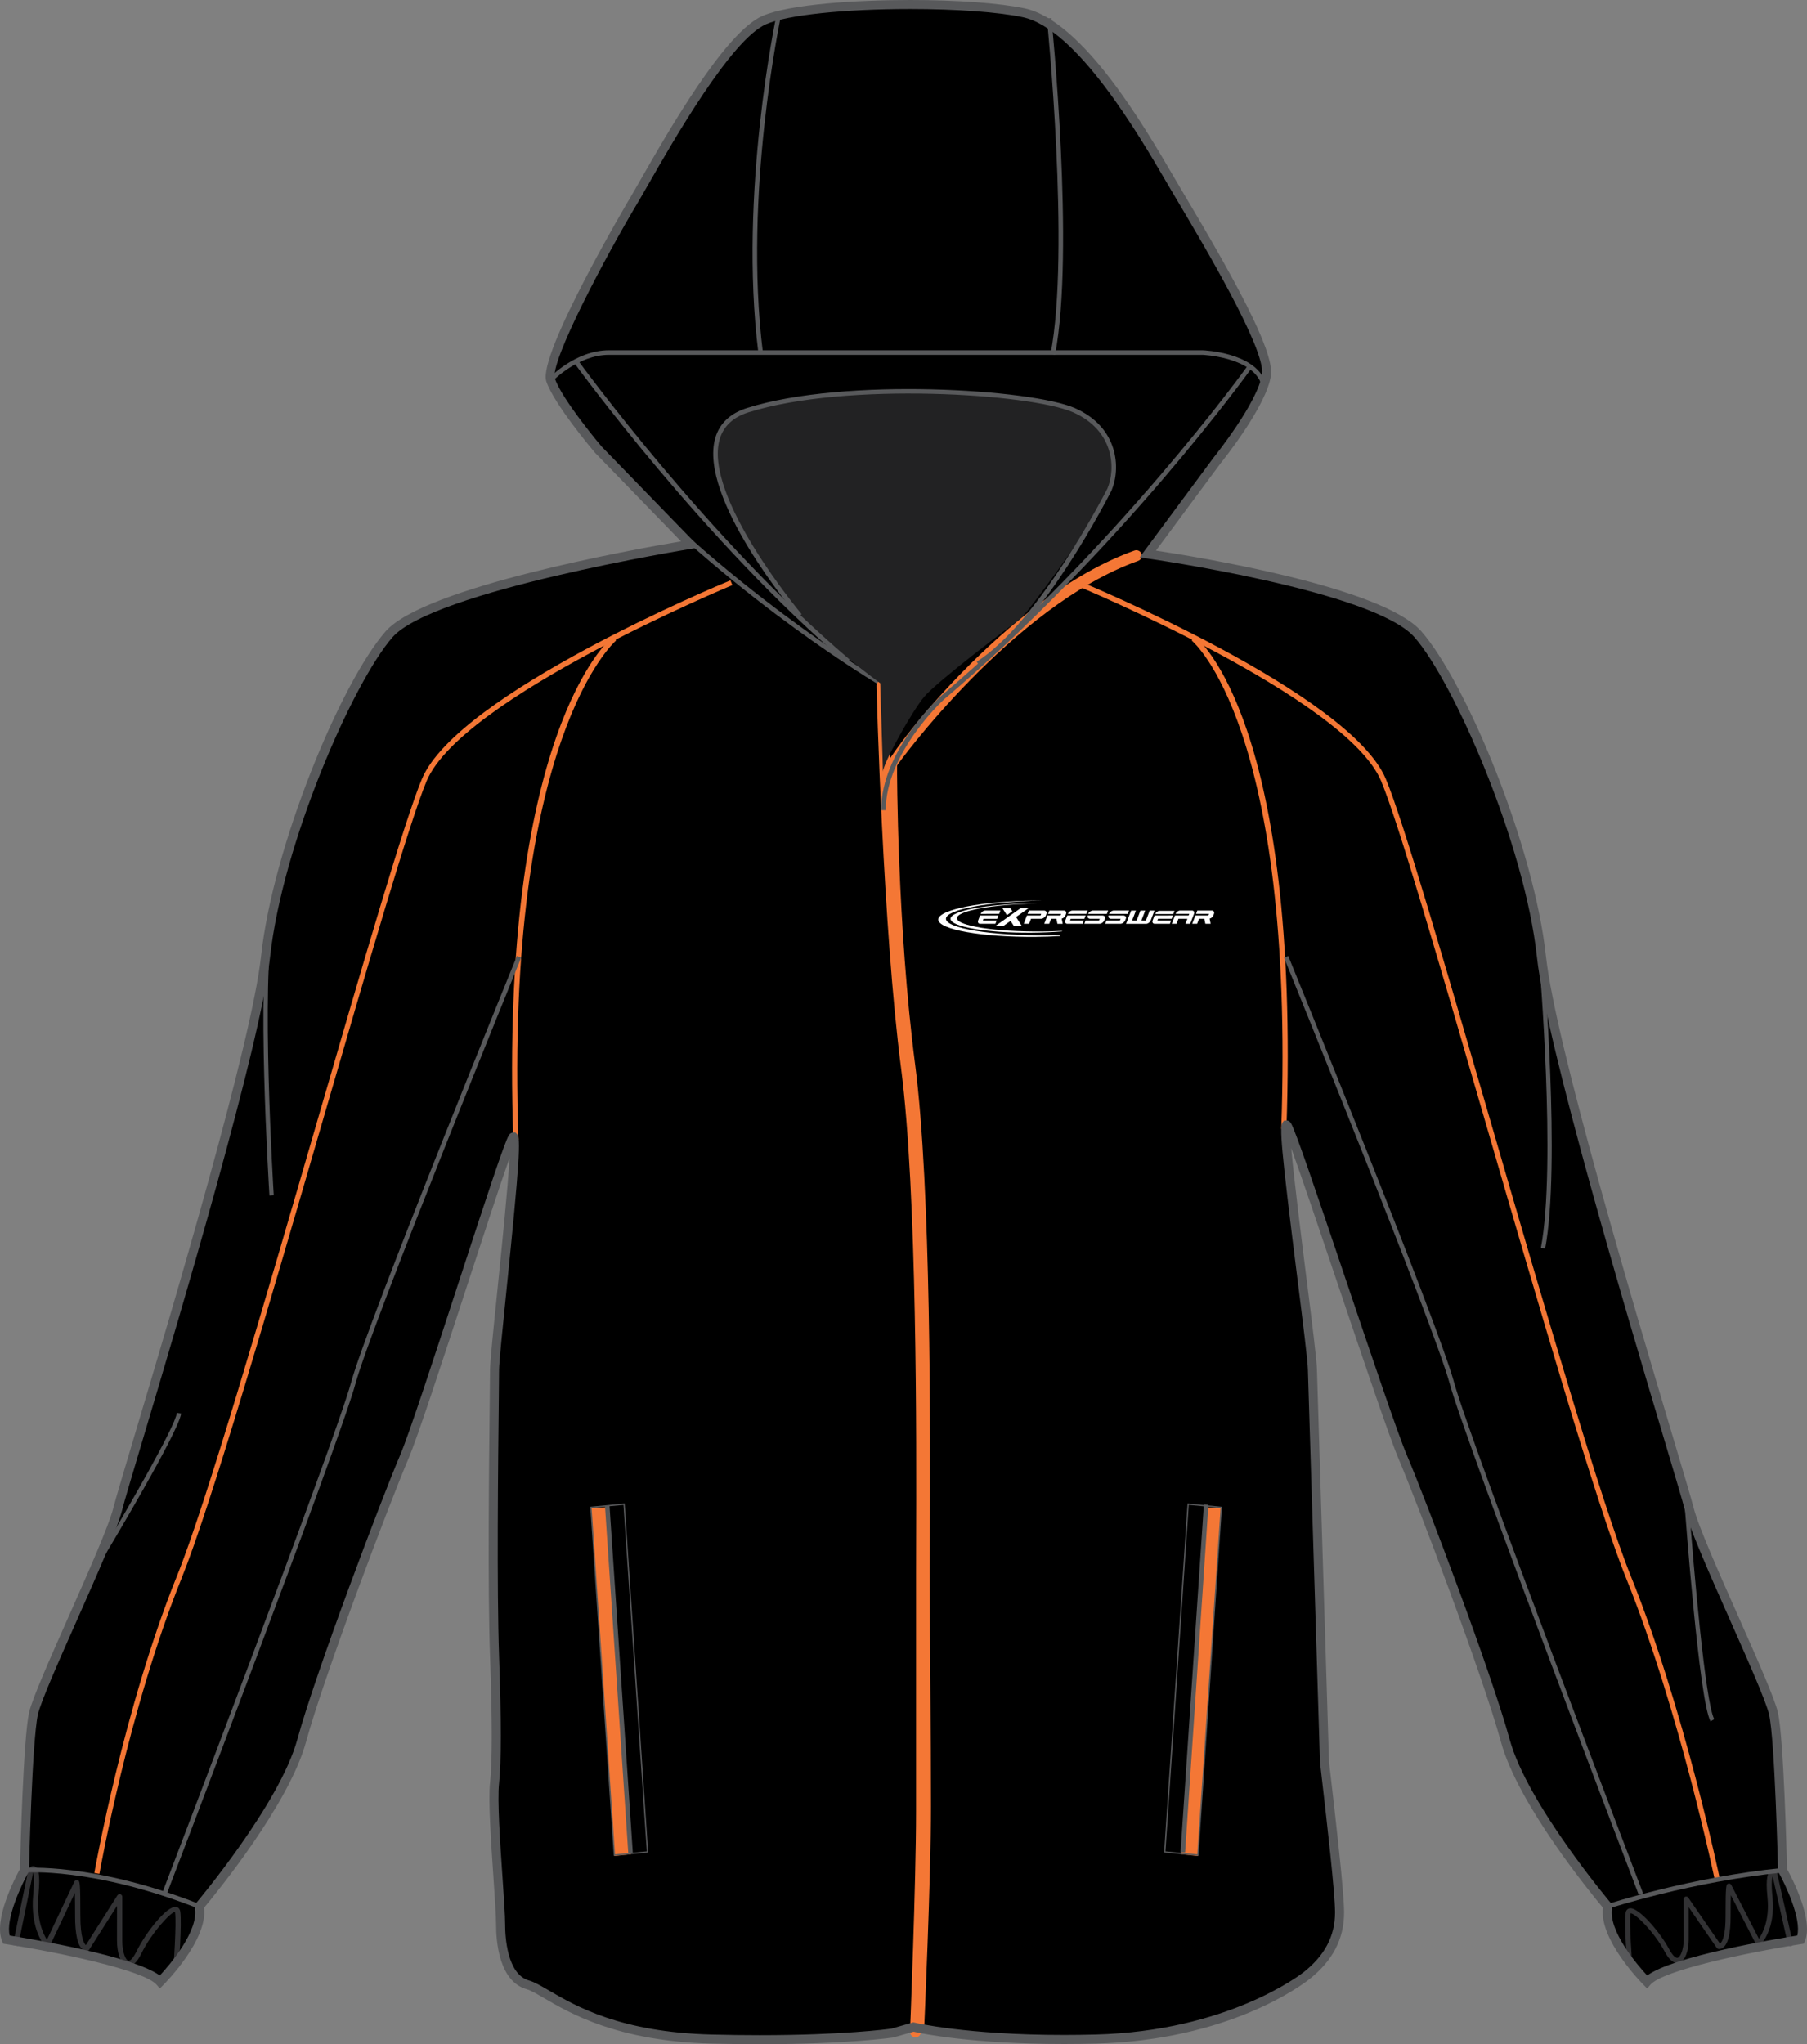 <?xml version="1.0" encoding="utf-8"?>
<!-- Generator: Adobe Illustrator 15.0.2, SVG Export Plug-In . SVG Version: 6.00 Build 0)  -->
<!DOCTYPE svg PUBLIC "-//W3C//DTD SVG 1.1//EN" "http://www.w3.org/Graphics/SVG/1.1/DTD/svg11.dtd">
<svg version="1.1" id="Layer_1" xmlns="http://www.w3.org/2000/svg" xmlns:xlink="http://www.w3.org/1999/xlink" x="0px" y="0px"
	 width="707.391px" height="800px" viewBox="0 0 707.391 800" enable-background="new 0 0 707.391 800" xml:space="preserve">
<rect x="0" y="0" width="707.391" height="800" fill="#808080" stroke="none"/>
<g id="side">
</g>
<g id="back">
</g>
<g id="front">
	<g id="primary_1_">
		<path id="primary" d="M448.254,217.334c0,0,90.297,12.02,106.812,30.892c16.518,18.875,43.65,82.584,48.369,126.233
			c4.721,43.652,54.271,201.738,57.811,215.895c3.539,14.158,30.674,69.605,33.029,80.225c2.365,10.617,3.541,61.35,3.541,61.35
			s10.615,18.873,7.08,27.137c0,0-53.094,8.258-60.168,16.521c0,0-17.695-17.699-15.34-29.504c0,0-33.031-38.928-40.107-64.885
			c-7.082-25.951-33.029-94.383-40.109-110.896c-7.08-16.521-41.748-123.871-45.287-129.771c-3.539-5.896,9.895,87.297,9.895,95.559
			l4.717,153.367c1.188,10.615,5.902,49.551,5.902,58.986c0,9.438-4,17.693-12.979,24.771c-6.739,5.314-35.392,23.594-82.582,24.771
			c-47.187,1.188-71.239-4.714-71.239-4.714l-8.259,2.358c0,0-23.599,3.539-70.786,2.355c-47.188-1.18-63.7-18.871-71.963-21.229
			c-8.264-2.359-10.613-14.16-10.613-23.6c0-9.438-3.54-44.824-2.363-55.443c1.184-10.617,0.526-34.643-0.006-49.551
			c-1.173-33.035,0-103.82,0-112.08c0-8.263,10.624-96.736,7.084-90.842c-3.538,5.896-35.396,108.534-42.478,125.057
			c-7.076,16.514-33.029,84.94-40.109,110.896C111.028,707.147,78,746.075,78,746.075c2.354,11.807-15.343,29.5-15.343,29.5
			c-7.076-8.262-60.164-16.52-60.164-16.52c-3.539-8.262,7.077-27.135,7.077-27.135s1.181-50.729,3.54-61.35
			c2.361-10.62,29.494-66.064,33.032-80.225c3.54-14.155,53.089-172.241,57.812-215.895c4.717-43.649,31.854-107.357,48.366-126.233
			c16.521-18.869,117.38-34.64,117.38-34.64l-36.997-37.713c0,0-17.873-24.308-17.873-28.598s23.949-57.196,49.332-95.804
			C289.542,12.857,293.831,5.706,321,2.847c27.168-2.859,81.86-3.573,94.729,10.01s33.604,40.038,51.121,71.138
			c17.516,31.101,32.885,59.339,27.521,67.919c-5.361,8.579-17.52,28.241-17.52,28.241"/>
	</g>
	<g id="secondary">
		<polygon fill="#F47735" points="246.995,725.664 240.507,726.357 231.341,590.258 237.523,589.822 		"/>
		<polygon fill="#F47735" points="462.446,725.664 468.936,726.357 478.102,590.258 471.914,589.822 		"/>
		<path fill="#58595B" d="M359.285,794.113l-1.783-0.07c0.023-0.578,2.361-58.115,2.361-86.088v-93.201
			c0-2.994,0.014-6.861,0.025-11.453c0.129-41.271,0.434-137.924-5.92-186.629c-6.745-51.702-10.331-141.692-10.62-149.128
			c-5.544-3.34-64.174-39.26-109.896-91.084l1.341-1.181c47.612,53.961,109.271,90.613,109.888,90.978l0.419,0.248l0.019,0.489
			c0.036,0.953,3.63,95.842,10.624,149.448c6.365,48.818,6.063,145.561,5.938,186.865c-0.016,4.589-0.023,8.453-0.023,11.445v93.203
			C361.655,735.963,359.315,793.535,359.285,794.113z"/>
		<path fill="#F47735" d="M38.92,733.344l-1.988-0.348c0.109-0.639,11.368-64.305,32.362-116.293
			c11.346-28.096,34.424-107.506,54.781-177.564c17.768-61.126,34.544-118.868,41.125-134.378
			c14.132-33.311,116.387-75.839,120.729-77.634l0.771,1.866c-1.058,0.438-105.835,44.004-119.646,76.556
			c-6.531,15.4-23.294,73.084-41.041,134.155c-20.377,70.104-43.469,149.564-54.851,177.754
			C50.251,669.248,39.032,732.709,38.92,733.344z"/>
		<path fill="#F47735" d="M200.943,446.152c-5.473-158.785,37.16-195.579,38.98-197.067l1.278,1.562
			c-0.438,0.36-43.672,37.91-38.241,195.439L200.943,446.152z"/>
		<path fill="#F47735" d="M671.401,736.234c-0.135-0.664-13.965-66.975-34.883-118.773c-11.387-28.189-34.479-107.654-54.855-177.77
			c-17.74-61.063-34.508-118.746-41.041-134.144c-13.807-32.554-118.586-76.118-119.645-76.556l0.771-1.866
			c4.346,1.793,106.604,44.326,120.732,77.636c6.58,15.507,23.355,73.242,41.121,134.37
			c20.359,70.063,43.438,149.479,54.783,177.572c20.986,51.977,34.852,118.459,34.989,119.125L671.401,736.234z"/>
		<path fill="#F47735" d="M503.598,441.863l-2.021-0.068c5.432-157.452-34.674-190.813-35.076-191.133l1.24-1.594
			C469.428,250.383,509.071,283.063,503.598,441.863z"/>
		<path fill="#F47735" d="M358.395,797.293c-0.029,0-0.059,0-0.088-0.004c-1.188-0.047-2.104-1.043-2.059-2.23
			c0.025-0.576,2.363-58.086,2.363-86.031v-93.199c0-2.994,0.012-6.863,0.023-11.457c0.131-41.248,0.434-137.842-5.906-186.465
			c-7.02-53.812-9.626-147.845-9.577-149.63c0.034-1.184,1.026-2.144,2.204-2.083c1.188,0.035,2.118,1.021,2.086,2.206
			c-0.05,1.78,2.563,95.473,9.537,148.954c6.383,48.905,6.072,145.7,5.943,187.03c-0.016,4.588-0.023,8.453-0.023,11.441v93.203
			c0,28.031-2.344,85.631-2.367,86.209C360.49,796.391,359.543,797.293,358.395,797.293z"/>
		<path fill="#F47735" d="M359.658,795.752c-0.031,0-0.062,0-0.102-0.004c-1.186-0.053-2.102-1.059-2.043-2.238
			c0.023-0.582,2.646-58.672,2.646-86.615c0-14.004-0.107-29.797-0.217-45.062c-0.115-15.76-0.227-32.049-0.227-46.953
			c0-3.242,0.018-7.508,0.037-12.605c0.146-41.039,0.512-137.146-5.77-185.313c-6.892-52.85-7.448-112.896-7.08-117.257
			c-0.136-2.886,46.681-66.232,97.216-84.257c1.119-0.401,2.346,0.184,2.74,1.299c0.398,1.116-0.184,2.342-1.297,2.741
			c-49.018,17.48-94.393,79.805-94.371,80.09l0.018,0.171l-0.021,0.172c-0.08,0.939,0.08,63.074,7.047,116.488
			c6.316,48.455,5.955,144.766,5.806,185.891c-0.021,5.092-0.038,9.351-0.038,12.59c0,14.891,0.111,31.172,0.229,46.92
			c0.105,15.281,0.219,31.076,0.219,45.098c0,28.041-2.631,86.225-2.652,86.811C361.75,794.854,360.801,795.752,359.658,795.752z"/>
	</g>
	<g id="outline">
		<path fill="#222223" d="M345.658,302.055l-1.07-34.676c0,0-28.599-20.734-39.319-36.104
			c-10.727-15.37-30.386-46.114-23.594-61.842c6.793-15.729,63.631-16.086,72.562-16.445c8.938-0.358,51.479,0.714,65.775,7.507
			c14.299,6.793,20.377,21.09,12.51,35.032c-7.863,13.941-31.102,45.4-33.244,46.828c-2.146,1.429-32.528,24.31-37.533,30.386
			C356.741,278.817,345.658,298.838,345.658,302.055z"/>
		<path fill="#58595B" d="M297.369,800c-6.101,0-12.448-0.084-18.868-0.244c-36.599-0.912-55.313-11.834-65.364-17.703
			c-2.972-1.732-5.318-3.104-7.038-3.594c-10.739-3.07-11.897-18.717-11.897-25.299c0-3.418-0.475-10.326-1.022-18.326
			c-0.979-14.271-2.09-30.447-1.324-37.312c0.874-7.883,0.867-24.469-0.021-49.293c-0.941-26.576-0.379-76.693-0.107-100.781
			c0.063-5.693,0.107-9.736,0.107-11.357c0-2.975,1.252-15.225,2.841-30.729c1.729-16.916,4.127-40.354,4.81-52.25
			c-3.695,10.412-10.293,30.617-16.729,50.33c-9.489,29.07-19.308,59.139-22.915,67.559c-6.636,15.482-32.908,84.553-40.028,110.664
			c-6.69,24.539-35.518,59.645-39.939,64.938c1.582,12.521-15.232,29.5-15.967,30.232l-1.351,1.354l-1.244-1.453
			c-4.88-5.691-38.014-12.646-59.093-15.925l-0.969-0.147l-0.387-0.9c-3.599-8.387,5.136-25.016,6.943-28.309
			c0.13-5.314,1.292-50.996,3.569-61.254c1.175-5.275,8.043-20.771,15.318-37.166c7.828-17.65,15.927-35.9,17.729-43.105
			c0.801-3.189,3.922-13.657,8.241-28.145c14.892-49.904,45.875-153.752,49.522-187.512c4.663-43.13,31.169-107.063,48.795-127.209
			c15.228-17.39,97.609-32.159,115.625-35.21l-33.748-34.75c-0.733-0.859-16.062-19.04-18.998-27.843
			c-3.521-10.561,32.684-71.638,33.052-72.248c0.871-1.451,2.134-3.664,3.709-6.422c10.75-18.809,33.113-57.946,47.861-64.356
			C309.053,1.636,335.29,0,356.323,0c18.389,0,35.119,1.221,44.756,3.264c22.75,4.826,46.811,46.033,58.371,65.837
			c0.783,1.342,1.496,2.561,2.127,3.629l2.438,4.111c18.146,30.523,34.768,60.122,33.541,69.933
			c-1.473,11.803-18.938,33.573-19.684,34.495l-25.359,34.208c15.863,2.388,88.653,14.176,103.893,31.585
			c17.625,20.146,44.139,84.076,48.797,127.209c3.646,33.762,34.633,137.605,49.521,187.51c4.322,14.48,7.445,24.949,8.244,28.145
			c1.803,7.203,9.896,25.453,17.729,43.105c7.271,16.396,14.146,31.887,15.316,37.166c2.281,10.258,3.439,55.938,3.568,61.254
			c1.814,3.293,10.544,19.92,6.949,28.307l-0.391,0.904l-0.969,0.145c-21.082,3.281-54.217,10.23-59.096,15.93l-1.245,1.453
			l-1.351-1.354c-0.733-0.738-17.547-17.717-15.963-30.234c-4.428-5.295-33.256-40.396-39.941-64.938
			c-7.135-26.15-33.398-95.197-40.03-110.662c-3.543-8.27-13.851-38.836-23.815-68.396c-7.004-20.771-14.182-42.057-18.248-53.283
			c1.074,12.057,3.881,34.373,5.926,50.617c2.227,17.663,4.146,32.913,4.146,36.152l4.717,153.312
			c0.188,1.629,0.481,4.18,0.84,7.248c1.771,15.316,5.064,43.828,5.064,51.797c0,10.357-4.468,18.92-13.654,26.16
			c-3.094,2.438-31.699,23.855-83.633,25.154c-4.166,0.104-8.33,0.154-12.375,0.154c-36.035,0-55.604-4.072-58.867-4.812
			l-8.039,2.277C349.425,797.404,331.75,800,297.369,800z M200.985,443.191h0.788l0.632,0.643c1.475,1.631,1.102,9.953-4.212,61.887
			c-1.512,14.795-2.817,27.574-2.817,30.367c0,1.629-0.044,5.686-0.107,11.396c-0.271,24.062-0.832,74.125,0.107,100.615
			c0.894,24.998,0.892,41.76-0.004,49.813c-0.729,6.551,0.419,23.256,1.34,36.684c0.555,8.066,1.033,15.029,1.033,18.564
			c0,4.512,0.67,19.422,9.332,21.896c2.146,0.615,4.661,2.082,7.853,3.941c10.464,6.104,27.979,16.33,63.668,17.217
			c6.393,0.164,12.712,0.244,18.778,0.244c32.673,0,50.064-2.348,51.598-2.562l8.591-2.455l0.457,0.111
			c0.197,0.047,20.172,4.822,58.49,4.822c4.014,0,8.146-0.053,12.285-0.16c51.658-1.285,80.334-23.443,81.527-24.389
			c8.281-6.531,12.309-14.178,12.309-23.387c0-7.764-3.279-36.145-5.043-51.391c-0.354-3.076-0.648-5.631-0.852-7.4l-4.729-153.51
			c-0.002-3.07-2-18.951-4.115-35.77c-6.527-51.877-7.084-59.676-5.705-61.236l0.525-0.6l0.893-0.045
			c0.512,0,1.234,0.189,1.795,1.127c1.754,2.924,9.359,25.314,21.681,61.852c9.946,29.494,20.229,59.996,23.72,68.137
			c6.65,15.52,33.021,84.844,40.189,111.125c6.893,25.275,39.427,63.818,39.75,64.203l0.557,0.654l-0.164,0.838
			c-1.813,9.074,9.912,22.604,13.7,26.693c10.196-7.588,50.306-14.299,58.739-15.646c1.709-6.518-4.592-19.87-7.293-24.682
			l-0.219-0.385l-0.014-0.441c-0.012-0.506-1.195-50.678-3.498-61.006c-1.098-4.932-8.216-20.979-15.1-36.498
			c-7.891-17.787-16.043-36.18-17.92-43.678c-0.777-3.119-3.895-13.555-8.201-27.994c-14.92-50.004-45.969-154.062-49.648-188.139
			c-4.797-44.381-32.439-107.545-47.941-125.257c-15.896-18.169-103.771-30.719-104.654-30.843l-2.947-0.415l28.939-39.031
			c0.221-0.275,17.619-21.961,18.973-32.77c1.242-9.961-22.807-50.413-33.07-67.687l-2.445-4.119
			c-0.635-1.075-1.352-2.297-2.135-3.646c-10.426-17.852-34.832-59.659-56.053-64.159c-9.41-1.998-25.867-3.187-44.021-3.187
			c-25.978,0-48.125,2.331-56.426,5.941c-13.669,5.943-36.467,45.833-46.201,62.868c-1.593,2.786-2.869,5.021-3.75,6.484
			c-12.882,21.469-34.836,62.989-32.727,69.311c2.721,8.16,18.104,26.403,18.261,26.585l38.396,39.524l-3.358,0.541
			c-1.007,0.163-100.95,16.419-116.867,34.602c-15.5,17.714-43.146,80.878-47.938,125.257
			c-3.688,34.083-34.732,138.138-49.652,188.146c-4.311,14.438-7.421,24.875-8.202,27.99c-1.875,7.5-10.031,25.891-17.923,43.68
			c-6.883,15.52-14.002,31.564-15.102,36.5c-2.295,10.326-3.483,60.502-3.498,61.006l-0.01,0.441l-0.22,0.385
			c-2.704,4.811-9,18.164-7.293,24.679c8.435,1.347,48.54,8.06,58.738,15.646c3.785-4.088,15.517-17.623,13.705-26.693l-0.17-0.838
			l0.557-0.65c0.327-0.393,32.856-38.934,39.751-64.209c7.155-26.234,33.534-95.584,40.191-111.123
			c3.548-8.273,13.334-38.264,22.804-67.266c11.153-34.168,18.053-55.125,19.782-58.006
			C199.764,443.342,200.564,443.191,200.985,443.191z"/>
		<g>
			
				<rect x="173.875" y="656.298" transform="matrix(-0.067 -0.998 0.998 -0.067 -397.372 942.909)" fill="#58595B" width="136.327" height="1.783"/>
			<path fill="#58595B" d="M240.267,726.281l-0.019-0.266l-9.187-136.35l13.479-1.285l0.021,0.266l9.183,136.346L240.267,726.281z
				 M231.614,590.133l9.134,135.588l12.454-1.188l-9.132-135.584L231.614,590.133z"/>
		</g>
		<g>
			
				<rect x="466.553" y="589.042" transform="matrix(-0.998 -0.067 0.067 -0.998 890.092 1344.119)" fill="#58595B" width="1.789" height="136.366"/>
			<path fill="#58595B" d="M469.184,726.281l-13.48-1.289l9.197-136.607l13.479,1.285L469.184,726.281z M456.25,724.529
				l12.453,1.188l9.137-135.588l-12.461-1.188L456.25,724.529z"/>
		</g>
		<path fill="#58595B" d="M77.663,746.91C36.49,730.678,9.91,732.793,9.642,732.812l-0.159-1.775
			c0.271-0.021,27.229-2.191,68.834,14.211L77.663,746.91z"/>
		<path fill="#58595B" d="M629.67,746.928l-0.559-1.697c0.324-0.104,32.814-10.686,68.615-14.189l0.176,1.775
			C662.299,736.305,629.99,746.82,629.67,746.928z"/>
		<path opacity="0.57" fill="#58595B" enable-background="new    " d="M69.959,770.123l-2.061-0.148
			c0.015-0.17,1.242-17.184,0.637-21.521c-0.021-0.172-0.061-0.23-0.062-0.23c-1.521,0.016-9.059,7.98-13.139,16.293
			c-1.795,3.656-3.669,5.295-5.563,4.844c-2.729-0.635-3.969-5.521-3.969-9.801V745.87l-10.888,17.145
			c-0.146,0.229-0.373,0.393-0.632,0.449c-0.162,0.037-0.991,0.185-1.925-0.549c-1.967-1.562-2.962-5.961-2.962-13.098
			c0-4.285-0.04-7.133-0.086-9.018l-9.815,20.771c-0.146,0.309-0.436,0.521-0.769,0.572c-0.333,0.068-0.676-0.059-0.911-0.305
			c-0.249-0.26-6.105-6.568-4.82-20.369c0.526-5.631,0.235-7.84-0.014-8.686l-5.938,28.85l-2.021-0.416l6.099-29.604
			c0.034-0.168,0.111-0.322,0.224-0.457c0.521-0.617,1.435-1.074,2.297-0.719c1.23,0.52,2.256,2.234,1.414,11.229
			c-0.875,9.408,1.813,15.094,3.316,17.461l10.764-22.771c0.03-0.063,0.067-0.13,0.111-0.187c0.27-0.354,0.733-0.496,1.156-0.354
			c0.859,0.291,1.063,0.355,1.063,13.992c0,8.537,1.473,10.824,2.139,11.421l12.362-19.474c0.247-0.385,0.716-0.561,1.158-0.436
			c0.44,0.131,0.746,0.529,0.746,0.986v17.246c0,4.268,1.25,7.527,2.368,7.787c0.581,0.168,1.784-0.762,3.246-3.74
			c3.56-7.252,11.876-17.918,15.47-17.318c0.417,0.061,1.416,0.385,1.627,1.885C71.216,752.721,70.01,769.414,69.959,770.123z"/>
		<path opacity="0.57" fill="#58595B" enable-background="new    " d="M638,769.711c-0.512,0-0.943-0.395-0.984-0.912
			c-0.053-0.654-1.27-16.025-0.617-20.232c0.209-1.373,1.156-1.682,1.555-1.746c3.467-0.568,11.938,9.355,15.439,15.922
			c1.484,2.787,2.699,3.598,3.352,3.441c1.119-0.277,2.363-3.27,2.363-7.119V743.2c0-0.438,0.277-0.816,0.691-0.941
			c0.414-0.135,0.861,0.023,1.107,0.381l12.416,17.992c0.193-0.139,0.479-0.428,0.791-1.023c0.639-1.23,1.395-3.88,1.395-9.507
			c0-12.541,0.232-12.628,1.016-12.907c0.387-0.145,0.84-0.021,1.104,0.303c0.046,0.057,0.087,0.113,0.118,0.182l10.812,21.035
			c1.485-2.115,4.258-7.35,3.362-16.098c-0.837-8.225,0.202-9.85,1.331-10.354c0.951-0.43,1.883,0.186,2.275,0.615
			c0.119,0.129,0.201,0.281,0.234,0.447l6.104,27.236c0.121,0.531-0.215,1.064-0.75,1.188c-0.523,0.119-1.062-0.221-1.182-0.756
			l-5.979-26.678c-0.245,0.627-0.633,2.547-0.068,8.094c1.301,12.748-4.582,18.564-4.832,18.812
			c-0.227,0.219-0.543,0.311-0.852,0.266c-0.309-0.053-0.572-0.248-0.717-0.521l-9.908-19.287c-0.051,1.729-0.092,4.377-0.092,8.43
			c0,6.438-0.957,10.48-2.848,12.002c-0.947,0.77-1.809,0.633-1.965,0.596c-0.246-0.051-0.465-0.195-0.604-0.4l-10.988-15.918
			v12.686c0,3.889-1.207,8.379-3.854,9.045c-1.896,0.479-3.76-1.025-5.58-4.434c-4.113-7.709-11.531-14.914-13.271-14.914
			c-0.03,0-0.062,0.006-0.091,0.014c-0.543,4.072,0.689,19.715,0.703,19.875c0.045,0.543-0.359,1.021-0.908,1.062
			C638.051,769.711,638.028,769.711,638,769.711z"/>
		<path fill="#58595B" d="M641.528,741.535c-0.674-1.771-67.65-176.729-74.023-200.096c-6.35-23.271-64.266-165.229-64.85-166.661
			l1.654-0.674c0.584,1.43,58.543,143.49,64.914,166.865c6.354,23.281,73.297,198.16,73.973,199.922L641.528,741.535z"/>
		<path fill="#58595B" d="M65.16,741.535l-1.669-0.646c0.677-1.76,67.62-176.639,73.97-199.918
			c6.374-23.375,64.333-165.434,64.915-166.867l1.653,0.674c-0.584,1.431-58.501,143.39-64.848,166.659
			C132.813,564.805,65.837,739.766,65.16,741.535z"/>
		<path fill="#58595B" d="M105.479,467.859c-0.218-3.471-5.253-85.243,0.021-108.083l1.646,0.379
			c-5.218,22.601-0.034,106.753,0.021,107.599L105.479,467.859z"/>
		<path fill="#58595B" d="M40.752,609.164l-1.445-0.869c10.056-16.764,29.257-49.904,29.938-55.357l1.673,0.209
			C70.024,560.312,41.946,607.172,40.752,609.164z"/>
		<path fill="#58595B" d="M604.881,488.633l-1.656-0.312c6.094-32.219-0.631-111.67-0.695-112.471l1.686-0.144
			C604.278,376.503,611.02,456.188,604.881,488.633z"/>
		<path fill="#58595B" d="M669.61,673.629c-4.457-8.027-9.938-82.074-10.162-85.223l1.686-0.121
			c1.941,26.537,6.529,78.355,9.955,84.521L669.61,673.629z"/>
		<path fill="#58595B" d="M493.535,149.746c-4.021-10.058-22.609-10.873-22.797-10.879H238.416
			c-12.316,0-22.127,10.336-22.228,10.441l-1.307-1.219c0.421-0.448,10.425-11.007,23.531-11.007h232.357
			c0.846,0.03,19.969,0.864,24.424,12.001L493.535,149.746z"/>
		<path fill="#58595B" d="M296.871,138.086c-7.792-62.346,7.013-131.869,7.162-132.564l1.743,0.377
			c-0.146,0.693-14.888,69.928-7.134,131.967L296.871,138.086z"/>
		<path fill="#58595B" d="M413.026,138.861l-1.754-0.339c7.748-40.155-1.35-130.383-1.439-131.29l1.773-0.182
			C411.698,7.956,420.826,98.445,413.026,138.861z"/>
		<path fill="#58595B" d="M346.733,317.07h-1.787c0-23.186,22.396-43.766,23.351-44.632
			c69.371-58.781,119.484-128.388,119.982-129.086l1.455,1.039c-0.5,0.699-50.736,70.479-120.262,129.39
			C369.268,273.97,346.733,294.684,346.733,317.07z"/>
		<path fill="#58595B" d="M331.494,259.482c-55.209-46.716-106.164-116.707-106.67-117.408l1.445-1.047
			c0.505,0.7,51.34,70.518,106.381,117.094L331.494,259.482z"/>
		<path fill="none" stroke="#58595B" stroke-width="0.833" stroke-miterlimit="10" d="M458.617,216.62"/>
		<path fill="#58595B" d="M383.313,260.452l-0.951-1.512c24.523-15.417,50.896-67.223,51.156-67.745
			c3.328-7.773,2.635-22.819-13.504-29.88c-16.57-7.25-88.795-11.973-126.991,0.035c-6.007,1.887-9.807,5.433-11.29,10.536
			c-6.504,22.39,31.693,68.009,32.081,68.467l-1.366,1.152c-1.604-1.901-39.198-46.818-32.43-70.119
			c1.659-5.712,5.854-9.663,12.469-11.741c38.528-12.108,111.48-7.301,128.246,0.034c17.316,7.577,18.023,23.816,14.402,32.271
			C434.024,194.146,408.254,244.771,383.313,260.452z"/>
		<g>
			<path fill="#FFFFFF" d="M402.614,355.439h-3.119l-9.891,6.973h3.123l2.885-2.036l1.312,2.036h3.121l-2.285-3.55L402.614,355.439
				L402.614,355.439z M392.432,355.439h3.121l0.762,1.181l-2.143,1.521L392.432,355.439L392.432,355.439z"/>
			<g>
				<path fill="#FFFFFF" d="M459.297,357.709l0.482-1.26h-5.805c-0.35,0-0.699,0.131-1.053,0.389
					c-0.322,0.242-0.561,0.534-0.699,0.874C454.58,357.711,456.942,357.709,459.297,357.709L459.297,357.709z"/>
				<g>
					<path fill="#FFFFFF" d="M448.676,361.522c0.348,0,0.703-0.133,1.062-0.397c0.354-0.266,0.604-0.585,0.748-0.963l1.471-3.813
						h-1.869l-1.494,3.889h-1.773l1.498-3.889h-1.869l-1.492,3.889h-1.773l1.496-3.889h-1.865l-1.99,5.174L448.676,361.522
						L448.676,361.522z"/>
					<path fill="#FFFFFF" d="M471.469,359.557l0.398,1.958h2.062l-0.391-2.008c0.585-0.145,1.215-0.616,1.447-1.208l0.229-0.607
						c0.146-0.371,0.145-0.692-0.021-0.962c-0.146-0.266-0.404-0.397-0.785-0.397h-5.705l-0.49,1.295h5.1l-0.26,0.643
						c-0.99,0-3.842,0-5.088,0l-1.244,3.234h1.922l0.754-1.951h2.072L471.469,359.557L471.469,359.557z"/>
					<path fill="#FFFFFF" d="M453.088,360.22l0.25-0.65h5.328l0.502-1.302c-2.408,0-4.801,0.008-7.197,0.008l-0.719,1.871
						c-0.145,0.379-0.141,0.699,0.006,0.963c0.146,0.266,0.398,0.396,0.764,0.396h5.963l0.492-1.286H453.088L453.088,360.22z"/>
					<path fill="#FFFFFF" d="M461.323,359.565l-0.742,1.938h-1.859l1.242-3.232h2.967h2.375l0.266-0.656h-5.354
						c0.146-0.345,0.391-0.643,0.723-0.889c0.357-0.264,0.715-0.397,1.07-0.397h4.629c0.355,0,0.607,0.133,0.758,0.397
						c0.145,0.258,0.148,0.561,0.021,0.907l-1.487,3.871h-1.852l0.738-1.938h-3.49v-0.001H461.323z"/>
				</g>
			</g>
			<g>
				<path fill="#FFFFFF" d="M384.772,360.224l0.252-0.65h5.332l0.496-1.3c-2.406,0-4.797,0.006-7.195,0.006l-0.717,1.871
					c-0.146,0.38-0.143,0.702,0.006,0.966c0.146,0.264,0.396,0.397,0.76,0.397h5.967l0.492-1.29H384.772L384.772,360.224z
					 M391.143,357.627l0.492-1.289h-5.938c-0.355,0-0.713,0.133-1.07,0.399c-0.335,0.246-0.574,0.544-0.721,0.892
					C386.321,357.629,388.735,357.627,391.143,357.627L391.143,357.627z"/>
				<path fill="#FFFFFF" d="M404.655,359.57h1.191h1.613c0.402,0,0.793-0.135,1.174-0.399c0.396-0.271,0.633-0.5,0.771-0.864
					l0.238-0.618c0.137-0.367,0.113-0.684-0.068-0.954c-0.174-0.266-0.467-0.399-0.871-0.399h-5.932l-0.496,1.287h5.312l-0.27,0.66
					c-0.946,0-3.895,0-5.299,0l-1.238,3.228h2.084l0.742-1.942L404.655,359.57L404.655,359.57L404.655,359.57z"/>
				<path fill="#FFFFFF" d="M413.559,359.563l0.396,1.958h2.064l-0.391-2.008c0.588-0.144,1.209-0.616,1.443-1.208l0.23-0.607
					c0.146-0.373,0.141-0.694-0.025-0.962c-0.145-0.266-0.406-0.399-0.787-0.399h-5.697l-0.498,1.295h5.1l-0.258,0.643
					c-0.986,0-3.842,0-5.088,0l-1.246,3.234h1.926l0.75-1.949h2.078L413.559,359.563L413.559,359.563z"/>
				<path fill="#FFFFFF" d="M418.914,360.224l0.248-0.65h5.334l0.496-1.3c-2.404,0-4.799,0.006-7.195,0.006l-0.719,1.871
					c-0.145,0.38-0.143,0.702,0.012,0.966c0.141,0.264,0.396,0.397,0.762,0.397h5.963l0.49-1.29H418.914L418.914,360.224z
					 M425.287,357.627l0.492-1.289h-5.938c-0.355,0-0.715,0.133-1.072,0.399c-0.332,0.246-0.574,0.544-0.719,0.892
					C420.459,357.629,422.877,357.627,425.287,357.627L425.287,357.627z"/>
				<path fill="#FFFFFF" d="M430.539,359.57h-3.854c-0.195,0-0.363-0.09-0.502-0.17c-0.145-0.083-0.25-0.18-0.328-0.299
					c-0.08-0.118-0.119-0.258-0.135-0.415c-0.008-0.127,0.021-0.261,0.059-0.41c1.941,0,3.885,0,5.824,0
					c0.207,0,0.383,0.065,0.535,0.127c0.15,0.062,0.271,0.143,0.363,0.247c0.088,0.103,0.139,0.227,0.15,0.373
					c0.018,0.146-0.012,0.311-0.086,0.494l-0.219,0.548c-0.148,0.369-0.428,0.781-0.811,1.052c-0.377,0.264-0.76,0.397-1.146,0.397
					h-5.902l0.48-1.293h5.273L430.539,359.57L430.539,359.57z M425.994,357.631c0.135-0.346,0.393-0.644,0.742-0.895
					c0.379-0.272,0.764-0.405,1.146-0.405h5.92l-0.496,1.302C430.865,357.633,428.436,357.631,425.994,357.631L425.994,357.631z"/>
				<path fill="#FFFFFF" d="M438.709,359.57h-3.857c-0.195,0-0.363-0.09-0.506-0.17c-0.137-0.083-0.246-0.18-0.324-0.299
					c-0.076-0.118-0.119-0.258-0.135-0.415c-0.008-0.127,0.021-0.261,0.059-0.41c1.947,0,3.891,0,5.832,0
					c0.199,0,0.377,0.065,0.525,0.127c0.152,0.062,0.277,0.143,0.365,0.247c0.088,0.103,0.137,0.227,0.15,0.373
					c0.016,0.146-0.012,0.311-0.082,0.494l-0.221,0.548c-0.146,0.369-0.428,0.781-0.812,1.052c-0.373,0.264-0.762,0.397-1.146,0.397
					h-5.902l0.484-1.293h5.271L438.709,359.57L438.709,359.57z M434.162,357.631c0.135-0.346,0.389-0.644,0.74-0.895
					c0.379-0.272,0.762-0.405,1.146-0.405h5.922l-0.496,1.302C439.03,357.633,436.6,357.631,434.162,357.631L434.162,357.631z"/>
			</g>
			<path fill="#FFFFFF" d="M403.908,353.612c0.641-0.004,1.279-0.006,1.91-0.004c-17.365,0.315-31.199,2.816-31.199,5.718
				c0,3.013,14.938,5.349,33.246,5.201c2.729-0.023,5.389-0.101,7.934-0.223l-0.078,0.198c-3.652,0.293-7.643,0.471-11.812,0.506
				c-17.512,0.144-31.793-2.3-31.793-5.438C372.115,356.43,386.403,353.755,403.908,353.612L403.908,353.612z"/>
			<path fill="#FFFFFF" d="M405.36,352.462c0.77-0.006,1.527-0.008,2.285-0.004c-20.775,0.387-37.33,3.488-37.33,7.098
				c0,3.749,17.869,6.66,39.775,6.481c1.713-0.015,3.398-0.045,5.055-0.096l-0.152,0.381c-3.08,0.176-6.307,0.284-9.633,0.311
				c-20.951,0.172-38.041-2.872-38.041-6.773C367.319,355.957,384.406,352.636,405.36,352.462L405.36,352.462z"/>
		</g>
	</g>
</g>
</svg>
